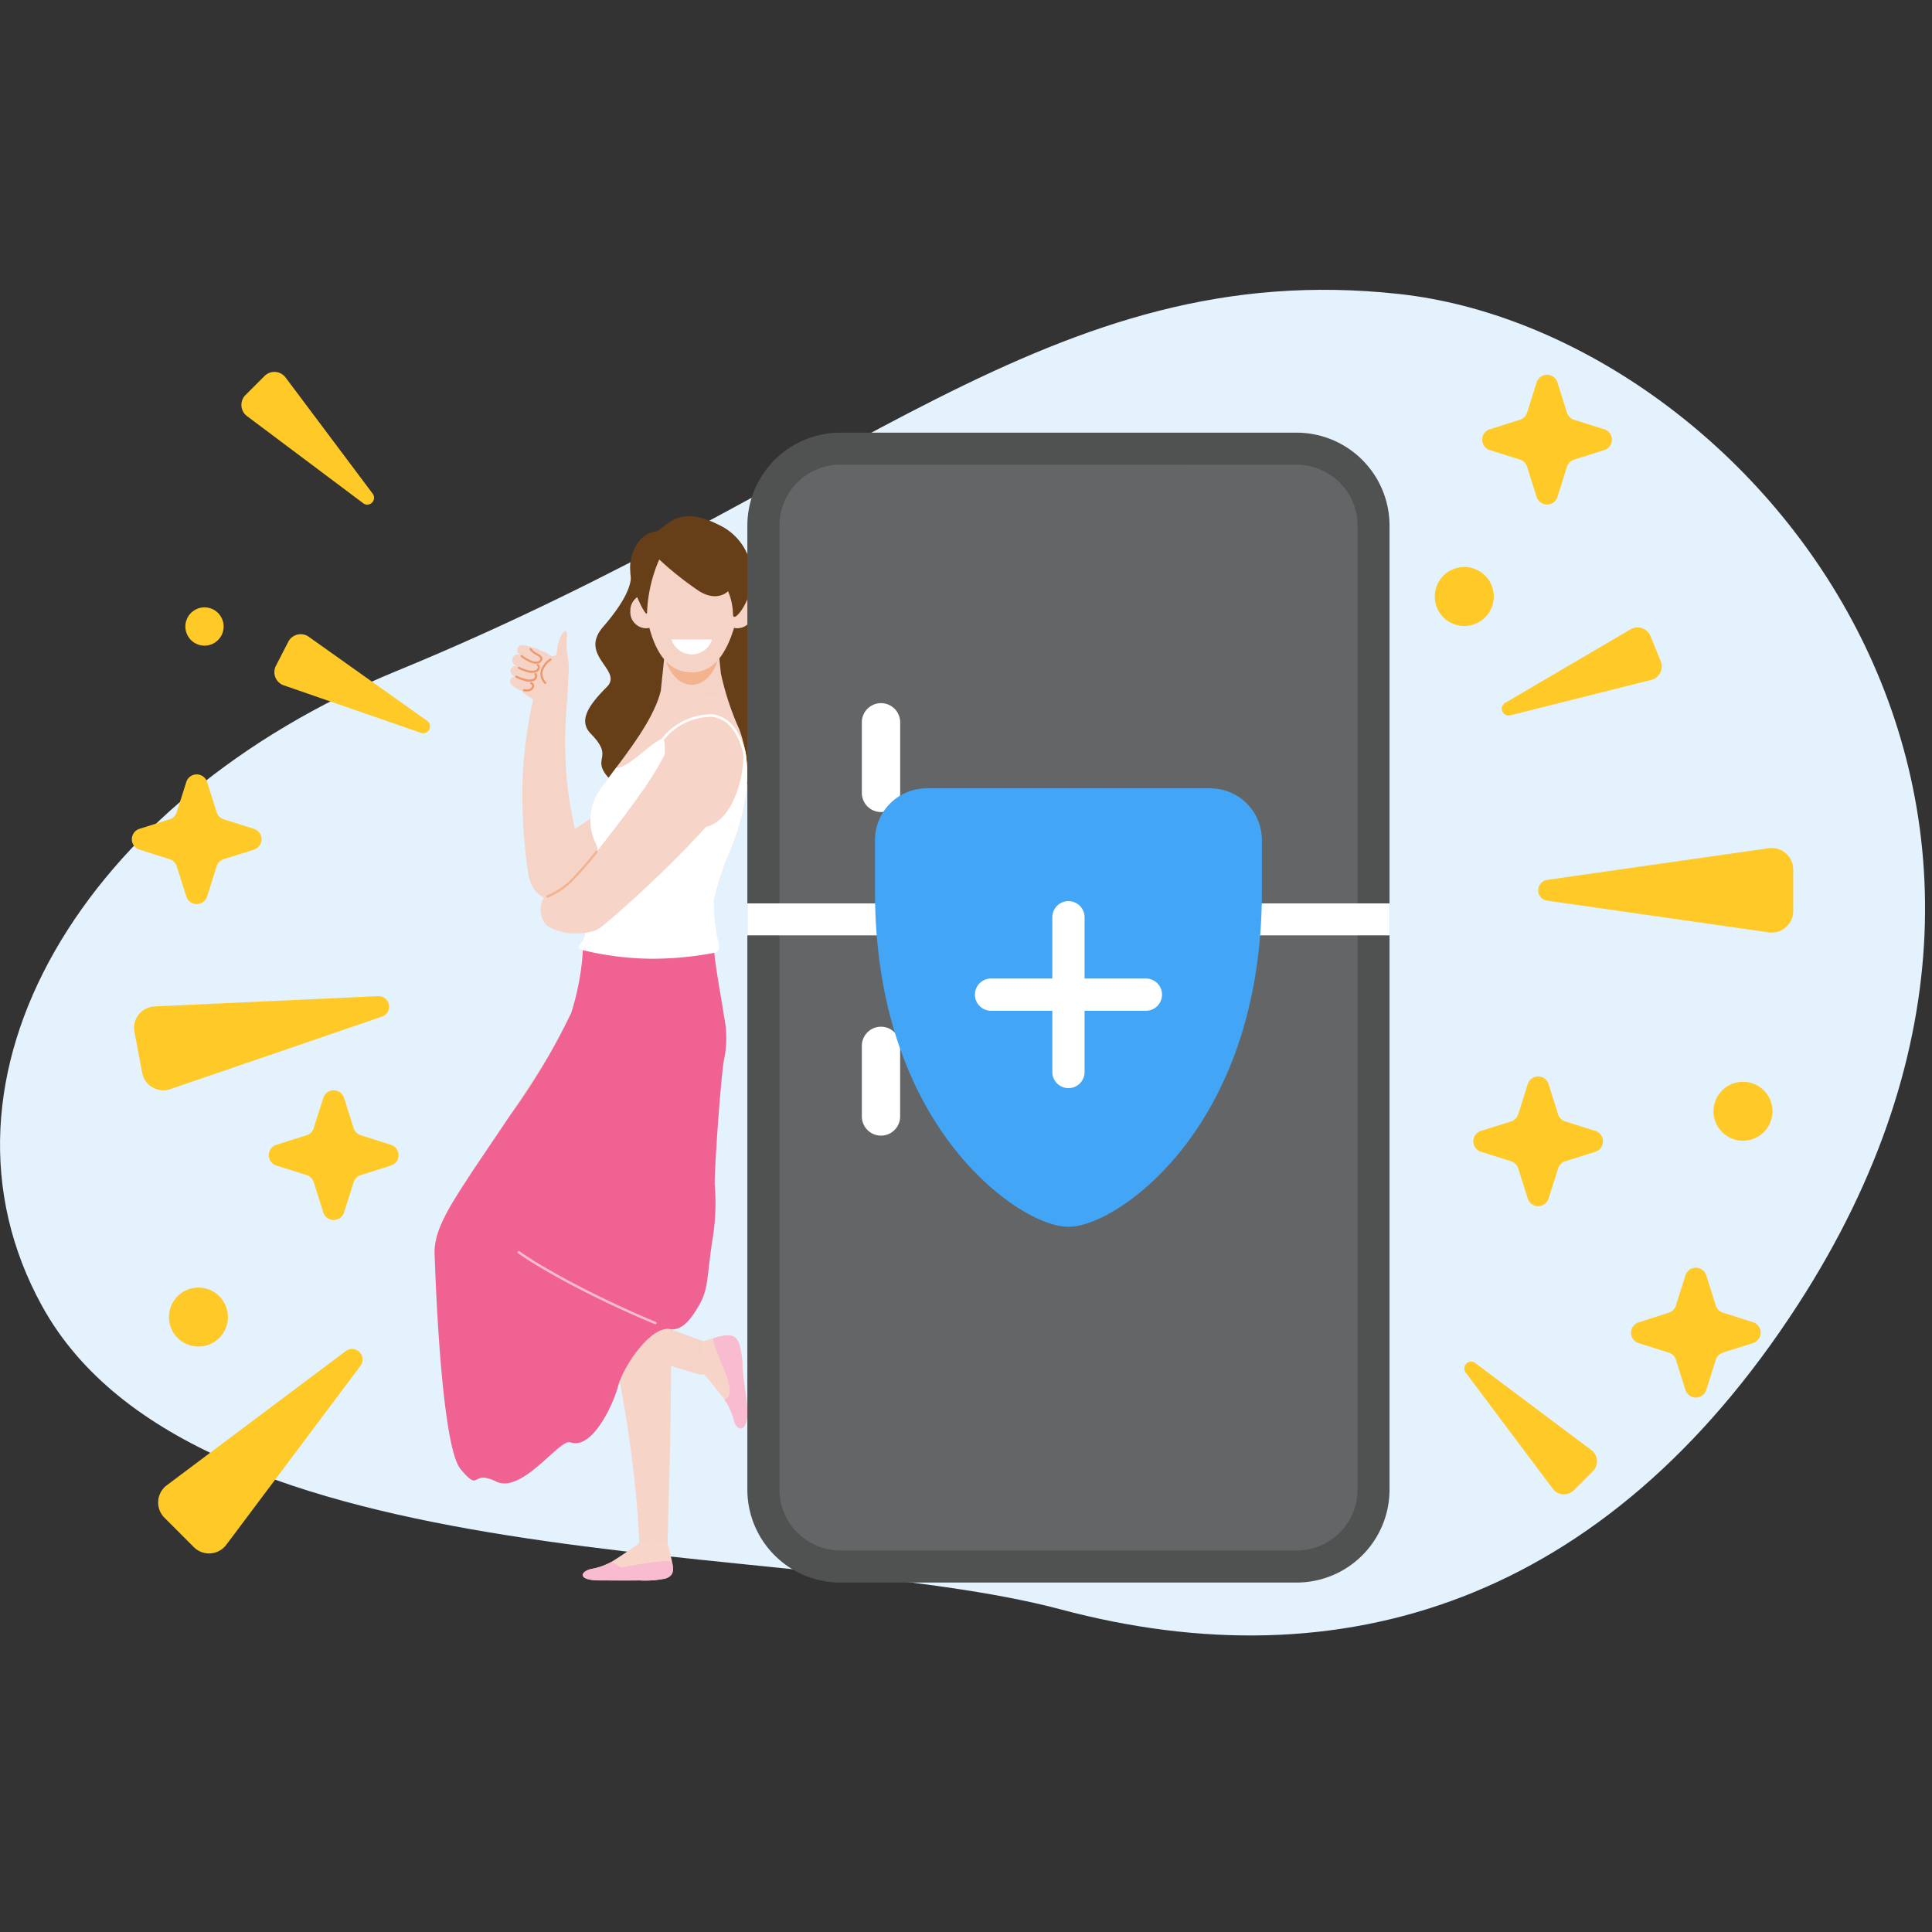 <svg xmlns="http://www.w3.org/2000/svg" xmlns:xlink="http://www.w3.org/1999/xlink" width="100" height="100" viewBox="0 0 100 100">
  <rect x="0" y="0" width="100" height="100" fill="#333333" stroke="none"/>
  <defs>
    <clipPath id="clip-path">
      <rect id="Rectangle_20226" data-name="Rectangle 20226" width="100" height="100" transform="translate(501.361 462.455)" fill="none"/>
    </clipPath>
    <clipPath id="clip-path-2">
      <rect id="Rectangle_20271" data-name="Rectangle 20271" width="99.641" height="69.651" fill="none"/>
    </clipPath>
  </defs>
  <g id="Icon" transform="translate(-501.361 -462.455)">
    <g id="Mask_Group_33876" data-name="Mask Group 33876" clip-path="url(#clip-path)">
      <g id="Group_42003" data-name="Group 42003" transform="translate(501.361 477.455)">
        <g id="Group_42002" data-name="Group 42002" clip-path="url(#clip-path-2)">
          <path id="Path_50048" data-name="Path 50048" d="M93.062,52.526C83.087,67.944,69.434,72.18,54.893,68.3c-13.9-3.709-44.762-1.255-52.716-15.7-6.505-11.814,2.147-26.214,18.329-32.86C43.9,10.134,54.4-1.754,72.419.217c17.664,1.934,37.927,25.6,20.643,52.31" transform="translate(0 0)" fill="#e3f2fd"/>
          <path id="Path_50049" data-name="Path 50049" d="M114.9,10.708l1.561-.492a.566.566,0,0,0,0-1.079L114.9,8.645a.566.566,0,0,1-.369-.37l-.492-1.56a.565.565,0,0,0-1.079,0l-.493,1.56a.565.565,0,0,1-.369.37l-1.561.492a.566.566,0,0,0,0,1.079l1.561.492a.565.565,0,0,1,.369.369l.493,1.561a.566.566,0,0,0,1.079,0l.492-1.561a.567.567,0,0,1,.369-.369" transform="translate(-33.425 -1.918)" fill="#ffca28"/>
          <path id="Path_50050" data-name="Path 50050" d="M111.786,28.988l6.481-3.8a.723.723,0,0,1,1.034.35l.529,1.293a.723.723,0,0,1-.493.974l-7.287,1.833a.353.353,0,0,1-.265-.648" transform="translate(-33.872 -7.613)" fill="#ffca28"/>
          <path id="Path_50051" data-name="Path 50051" d="M22.592,52.493l-11.567.531a1.114,1.114,0,0,0-1.043,1.321l.4,2.114a1.114,1.114,0,0,0,1.455.846l10.955-3.753a.544.544,0,0,0-.2-1.059" transform="translate(-3.023 -15.931)" fill="#ffca28"/>
          <path id="Path_50052" data-name="Path 50052" d="M22.225,79.58l-6.946,9.264a1.114,1.114,0,0,1-1.679.12l-1.521-1.522a1.113,1.113,0,0,1,.119-1.678l9.265-6.946a.544.544,0,0,1,.762.762" transform="translate(-3.567 -23.885)" fill="#ffca28"/>
          <path id="Path_50053" data-name="Path 50053" d="M114.772,44.206l11.463,1.64a1.114,1.114,0,0,0,1.272-1.1V42.592a1.114,1.114,0,0,0-1.272-1.1l-11.463,1.639a.545.545,0,0,0,0,1.078" transform="translate(-34.69 -12.588)" fill="#ffca28"/>
          <path id="Path_50054" data-name="Path 50054" d="M109.384,79.724l6.012,4.507a.723.723,0,0,1,.078,1.089l-.988.988a.723.723,0,0,1-1.089-.077l-4.507-6.012a.353.353,0,0,1,.495-.495" transform="translate(-33.024 -24.172)" fill="#ffca28"/>
          <path id="Path_50055" data-name="Path 50055" d="M24.236,12.892,18.225,8.385A.723.723,0,0,1,18.147,7.3l.988-.988a.723.723,0,0,1,1.089.077L24.731,12.4a.353.353,0,0,1-.495.495" transform="translate(-5.443 -1.85)" fill="#ffca28"/>
          <path id="Path_50056" data-name="Path 50056" d="M27.976,30.7l-7.1-2.459a.722.722,0,0,1-.406-1.013l.639-1.242a.724.724,0,0,1,1.061-.258l6.127,4.35a.353.353,0,0,1-.32.622" transform="translate(-6.188 -7.768)" fill="#ffca28"/>
          <path id="Path_50057" data-name="Path 50057" d="M15.756,24.591a.99.99,0,1,1-.99-.99.99.99,0,0,1,.99.99" transform="translate(-4.181 -7.163)" fill="#ffca28"/>
          <path id="Path_50058" data-name="Path 50058" d="M24.734,63.877l1.561-.492a.566.566,0,0,0,0-1.079l-1.561-.492a.566.566,0,0,1-.369-.37l-.492-1.56a.565.565,0,0,0-1.079,0l-.493,1.56a.565.565,0,0,1-.369.37l-1.561.492a.566.566,0,0,0,0,1.079l1.561.492a.565.565,0,0,1,.369.369l.493,1.561a.566.566,0,0,0,1.079,0l.492-1.561a.567.567,0,0,1,.369-.369" transform="translate(-6.062 -18.054)" fill="#ffca28"/>
          <path id="Path_50059" data-name="Path 50059" d="M14.555,40.4l1.561-.492a.566.566,0,0,0,0-1.079l-1.561-.492a.566.566,0,0,1-.369-.37l-.492-1.56a.566.566,0,0,0-1.079,0l-.493,1.56a.565.565,0,0,1-.369.37l-1.561.492a.566.566,0,0,0,0,1.079l1.561.492a.567.567,0,0,1,.369.369l.493,1.561a.566.566,0,0,0,1.079,0l.492-1.561a.568.568,0,0,1,.369-.369" transform="translate(-2.973 -10.929)" fill="#ffca28"/>
          <path id="Path_50060" data-name="Path 50060" d="M114.243,62.848l1.561-.492a.566.566,0,0,0,0-1.079l-1.561-.492a.566.566,0,0,1-.369-.37l-.492-1.56a.565.565,0,0,0-1.079,0l-.493,1.56a.565.565,0,0,1-.369.37l-1.561.492a.566.566,0,0,0,0,1.079l1.561.492a.565.565,0,0,1,.369.369l.493,1.561a.566.566,0,0,0,1.079,0l.492-1.561a.567.567,0,0,1,.369-.369" transform="translate(-33.227 -17.741)" fill="#ffca28"/>
          <path id="Path_50061" data-name="Path 50061" d="M15.607,75.674a1.526,1.526,0,1,1-1.526-1.526,1.526,1.526,0,0,1,1.526,1.526" transform="translate(-3.81 -22.503)" fill="#ffca28"/>
          <path id="Path_50062" data-name="Path 50062" d="M130.387,60.38a1.526,1.526,0,1,1-1.525-1.526,1.526,1.526,0,0,1,1.525,1.526" transform="translate(-38.644 -17.861)" fill="#ffca28"/>
          <path id="Path_50063" data-name="Path 50063" d="M125.961,77.067l1.561-.492a.566.566,0,0,0,0-1.079L125.961,75a.566.566,0,0,1-.369-.37l-.492-1.56a.565.565,0,0,0-1.079,0l-.493,1.56a.565.565,0,0,1-.369.37L121.6,75.5a.566.566,0,0,0,0,1.079l1.561.492a.565.565,0,0,1,.369.369L124.021,79a.566.566,0,0,0,1.079,0l.492-1.561a.567.567,0,0,1,.369-.369" transform="translate(-36.783 -22.057)" fill="#ffca28"/>
          <path id="Path_50064" data-name="Path 50064" d="M109.677,22.127A1.527,1.527,0,1,1,108.15,20.6a1.527,1.527,0,0,1,1.527,1.526" transform="translate(-32.359 -6.252)" fill="#ffca28"/>
          <path id="Path_50065" data-name="Path 50065" d="M45.53,57.206c-1.809,1.431-3.559,2.9-5.268,4.359-.857.727-1.694,1.467-2.49,2.2-.4.361-.784.73-1.115,1.079-.168.173-.32.342-.436.476-.06.068-.1.12-.133.146-.019,0-.031.028-.011-.167a1.456,1.456,0,0,0,0-.187l-.008-.058a1.284,1.284,0,0,0-.02-.147,1.259,1.259,0,0,0-.036-.143c-.009-.033-.02-.066-.031-.1a.952.952,0,0,0-.224-.368c-.083-.069-.063-.015-.023.033a3.009,3.009,0,0,0,.444.4c.375.293.818.587,1.269.871.915.554,1.883,1.087,2.87,1.578a48.064,48.064,0,0,0,6.111,2.583.851.851,0,0,1-.517,1.621l-6.5-1.954c-1.086-.34-2.178-.675-3.28-1.08-.556-.2-1.112-.407-1.7-.682a6.806,6.806,0,0,1-.947-.528,3.3,3.3,0,0,1-.626-.545,2.243,2.243,0,0,1-.435-.727l-.049-.148c-.017-.062-.032-.129-.045-.194s-.022-.132-.029-.2l-.007-.111a2.9,2.9,0,0,1,.008-.4,3.631,3.631,0,0,1,.238-.964c.088-.226.178-.42.263-.591.173-.344.341-.634.507-.907.335-.547.662-1.039.983-1.532l1.919-2.849c1.257-1.877,2.47-3.756,3.574-5.711a3.86,3.86,0,1,1,5.766,4.917Z" transform="translate(-9.801 -15.267)" fill="#f5d4c7"/>
          <path id="Path_50066" data-name="Path 50066" d="M52.13,78.029c1.289-.4,1.676-.513,1.942.077a4.17,4.17,0,0,1,.18,1.227c.059.785.22,1.652.251,2.116.083,1.245-.5,1.284-.682.7a3.491,3.491,0,0,0-.453-1.06c-.171-.252-.8-1.038-1.129-1.4-.006-.306-.034-.515-.109-1.656" transform="translate(-15.821 -23.58)" fill="#f6d5c8"/>
          <path id="Path_50067" data-name="Path 50067" d="M53.033,77.837c.793-.224,1.088-.21,1.3.269a4.16,4.16,0,0,1,.181,1.227c.059.785.22,1.652.251,2.115.082,1.246-.5,1.285-.682.7a3.51,3.51,0,0,0-.453-1.06c-.128-.189.494-.013.1-1.162-.239-.7-.886-2.037-.7-2.089" transform="translate(-16.085 -23.58)" fill="#f8bbd0"/>
          <path id="Path_50068" data-name="Path 50068" d="M49.519,57.13A19.787,19.787,0,0,0,47.9,62.638a44.705,44.705,0,0,0-.291,6.137c0,2.123-.017,4.264-.055,6.386s-.13,4.237-.142,6.345a.711.711,0,0,1-1.421.021v-.013a55.4,55.4,0,0,0-.546-6.227c-.286-2.064-.693-4.1-1.158-6.144-.232-1.022-.494-2.049-.726-3.109-.13-.522-.24-1.071-.36-1.61-.1-.554-.219-1.1-.3-1.672a44.7,44.7,0,0,1-.511-7V55.6a3.735,3.735,0,0,1,7.469-.029,3.793,3.793,0,0,1-.336,1.563" transform="translate(-12.863 -15.735)" fill="#f6d5c8"/>
          <path id="Path_50069" data-name="Path 50069" d="M47.691,93.105c.3,1.26.488,1.637-.094,1.854a5.208,5.208,0,0,1-1.333.1c-.755.007-1.609,0-2.054,0-1.2,0-1.039-.455-.467-.592a3.345,3.345,0,0,0,1.043-.366c.253-.147,1.087-.7,1.456-.992.293.014.351,0,1.448,0" transform="translate(-13.143 -28.256)" fill="#f7d6c9"/>
          <path id="Path_50070" data-name="Path 50070" d="M47.936,94.55c.091.474.039.682-.339.823a5.2,5.2,0,0,1-1.333.1c-.756.006-1.609,0-2.055,0-1.2,0-1.039-.455-.467-.592a3.382,3.382,0,0,0,1.043-.366c.311.078.358.321.616.272s2.484-.489,2.534-.233" transform="translate(-13.143 -28.671)" fill="#f8bbd0"/>
          <path id="Path_50071" data-name="Path 50071" d="M53.447,27.878c.01-.989,2.033-2.006.3-3-1.394-.794-.068-1.227-.363-2.447-.242-1-1.2-1.207-1.265-2.077a4,4,0,0,0-1.39-2.326,1.969,1.969,0,0,0-1.609-.347,1.971,1.971,0,0,0-1.61.347c-.6.462-1.773,1.274-1.666,2.025.122.864-.9,2.139-1.436,2.76-1.284,1.492,1.061,2.234.2,3.1s-1.525,1.712-.834,2.419c1.232,1.259.054,1.227.848,2.2s2.588,0,4.288,0,3.25.97,4.044,0,.481-1.186.5-2.65" transform="translate(-13.197 -5.359)" fill="#663e18"/>
          <path id="Path_50072" data-name="Path 50072" d="M39.081,28.995a24.242,24.242,0,0,0-.519,3.826,27.911,27.911,0,0,0,.27,5c.2,1.379,1.148,1.562,1.713,1.391l.171-.052a17.832,17.832,0,0,0,4.414-2.1,37.926,37.926,0,0,0,3.778-2.808,2.242,2.242,0,0,0,.2-.186,2.02,2.02,0,0,0,.529-1.247L47.171,30.7a2.023,2.023,0,0,0-1.054.6,34.364,34.364,0,0,1-3.03,2.95,16.646,16.646,0,0,1-1.734,1.3c-.078.049-.1.017-.108-.03a20.692,20.692,0,0,1-.424-2.732,22.709,22.709,0,0,1,.03-3.716c.034-.244.066-1.252.08-1.385a3.5,3.5,0,0,0,.014-.5c-.011-.23-.047-.461-.051-.511a3.951,3.951,0,0,1-.06-.892c.127-.892-.456-.244-.511.7-.012.2-.258.2-.372.116a2.769,2.769,0,0,0-.278-.16,4.153,4.153,0,0,0-.8-.287h0c-.274-.095-.5-.1-.577.1a.292.292,0,0,0,.116.334.292.292,0,0,0-.371.155c-.071.168.012.311.17.435a.232.232,0,0,0-.26.142c-.067.16.031.3.2.419a.207.207,0,0,0-.223.128c-.084.205.127.375.414.519.056.028.109.049.162.07a1.812,1.812,0,0,0,.473.361c.084.047.127.062.1.18" transform="translate(-11.506 -7.697)" fill="#f5d4c7"/>
          <path id="Path_50073" data-name="Path 50073" d="M39.3,27.4a1.381,1.381,0,0,1-.191-.077,1.717,1.717,0,0,1-.4-.249.053.053,0,0,1,.072-.078,1.711,1.711,0,0,0,.377.231.608.608,0,0,0,.436.084.19.19,0,0,0,.109-.109c.033-.077-.047-.131-.224-.229l-.091-.051a.907.907,0,0,1-.229-.219.053.053,0,1,1,.083-.067.847.847,0,0,0,.2.194l.088.049c.17.093.345.191.27.365a.3.3,0,0,1-.169.166.522.522,0,0,1-.33-.012" transform="translate(-11.743 -8.077)" fill="#ed996e"/>
          <path id="Path_50074" data-name="Path 50074" d="M38.861,28.191a1.573,1.573,0,0,1-.347-.142.054.054,0,0,1-.017-.074.053.053,0,0,1,.074-.017,1.634,1.634,0,0,0,.413.157.611.611,0,0,0,.445,0,.186.186,0,0,0,.086-.127.075.075,0,0,0-.034-.086.053.053,0,1,1,.065-.084.184.184,0,0,1,.074.193.3.3,0,0,1-.136.2.7.7,0,0,1-.527.011l-.1-.027" transform="translate(-11.681 -8.439)" fill="#ed996e"/>
          <path id="Path_50075" data-name="Path 50075" d="M38.66,28.848a1.517,1.517,0,0,1-.345-.142.053.053,0,1,1,.056-.091,1.683,1.683,0,0,0,.414.157.61.61,0,0,0,.444,0,.186.186,0,0,0,.086-.127.072.072,0,0,0-.023-.077.052.052,0,0,1,0-.075.054.054,0,0,1,.075,0,.181.181,0,0,1,.056.178.3.3,0,0,1-.135.2.7.7,0,0,1-.527.012l-.1-.028" transform="translate(-11.62 -8.642)" fill="#ed996e"/>
          <path id="Path_50076" data-name="Path 50076" d="M38.9,29.621a.053.053,0,0,1-.037-.06.054.054,0,0,1,.062-.044c.239.041.375-.011.407-.154.008-.031.008-.067-.069-.109a.053.053,0,0,1-.021-.072.051.051,0,0,1,.072-.022.2.2,0,0,1,.123.226c-.026.118-.13.305-.531.236H38.9" transform="translate(-11.794 -8.848)" fill="#ed996e"/>
          <path id="Path_50077" data-name="Path 50077" d="M40.385,28.711a.05.05,0,0,1-.025-.017.75.75,0,0,1-.2-.61,1.126,1.126,0,0,1,.486-.673.052.052,0,0,1,.073.016.053.053,0,0,1-.016.074,1.037,1.037,0,0,0-.437.6.649.649,0,0,0,.178.524.053.053,0,0,1-.056.086" transform="translate(-12.185 -8.316)" fill="#ed996e"/>
          <path id="Path_50078" data-name="Path 50078" d="M52.863,28.5a14.557,14.557,0,0,0,.963,2.917,6.989,6.989,0,0,1,.409,2.528c-.023.725-2.232-1.348-2.833-1.634s.731-2.256.731-2.256Z" transform="translate(-15.552 -8.648)" fill="#f6d5c8"/>
          <path id="Path_50079" data-name="Path 50079" d="M52.331,28.529H49.05l.432-4.141H51.9Z" transform="translate(-14.886 -7.401)" fill="#f5d4c7"/>
          <path id="Path_50080" data-name="Path 50080" d="M50.749,22.792c.832,0,1.507,1.023,1.507,2.286s-.674,2.285-1.507,2.285-1.507-1.023-1.507-2.285.674-2.286,1.507-2.286" transform="translate(-14.944 -6.917)" fill="#f3b38f"/>
          <path id="Path_50081" data-name="Path 50081" d="M52.538,21.272v-.632h0a2.517,2.517,0,1,0-5.034,0v.632a.852.852,0,0,0-.662.867.835.835,0,0,0,.779.88A1.04,1.04,0,0,0,47.828,23c.361,1.339,1.007,2.3,2.192,2.3s1.8-1.041,2.191-2.3h0a.98.98,0,0,0,.212.017.835.835,0,0,0,.779-.88.85.85,0,0,0-.663-.867" transform="translate(-14.216 -5.5)" fill="#f5d4c7"/>
          <path id="Path_50082" data-name="Path 50082" d="M52,25.983a1.1,1.1,0,0,1-2.1,0Z" transform="translate(-15.144 -7.885)" fill="#fff"/>
          <path id="Path_50083" data-name="Path 50083" d="M48.339,19.067a17.058,17.058,0,0,0,2.04,1.621c.968.618,1.521.021,1.521.021a3.213,3.213,0,0,1,.255,1.181c-.012.584.978-.7.978-1.783a2.955,2.955,0,0,0-1.741-2.846c-2.071-1.059-2.721.146-3.189.343a1.359,1.359,0,0,0-.9.5,2.255,2.255,0,0,0-.464,1.57c0,.806.869,2.523.868,2.147a7.6,7.6,0,0,1,.63-2.753" transform="translate(-14.216 -5.108)" fill="#663e18"/>
          <path id="Path_50084" data-name="Path 50084" d="M48.357,29.9l-.843-.076c-.416,1.617-1.9,3.383-2.951,4.831a2.768,2.768,0,0,0-.4,3.075,2.63,2.63,0,0,1,.1,1.478c-.744,2.683,2.168-1.752,2.168-1.752l.736-3.356,3.368-3.978-1.345-.2Z" transform="translate(-13.314 -9.052)" fill="#f6d5c8"/>
          <path id="Path_50085" data-name="Path 50085" d="M51.573,33.55a2.934,2.934,0,0,0-5.831.658l.006.058a2.018,2.018,0,0,1-.058.687,7.855,7.855,0,0,1-.4,1.1A23.046,23.046,0,0,0,43.9,39.6a29.251,29.251,0,0,0-.781,3.985c-.153,1.262-.25,2.455-.4,3.484a4,4,0,0,0,0,1.179,3.886,3.886,0,0,0,5.408,2.971c.387.731.842,1.1,1.257.092.431-1.045.9-1.471,1.05-2.1a5.345,5.345,0,0,0-.016-2.217l-.006-.033c-.189-1.209-.392-2.256-.5-3.233a9.042,9.042,0,0,1-.017-2.677,15.439,15.439,0,0,1,.912-2.756,13.089,13.089,0,0,0,.64-2.088,7.912,7.912,0,0,0,.124-2.651" transform="translate(-12.95 -9.408)" fill="#f6d5c8"/>
          <path id="Path_50086" data-name="Path 50086" d="M51.573,34.273c-.031-.23-.185-.385-.156-.157.1.772-.438,4.2-2.661,3.85-2.085-.325-1.1-4.583-1.508-4.583s-1.89,1.621-2.4,1.481c-.225.3-.445.593-.649.873a2.77,2.77,0,0,0-.4,3.075,2.63,2.63,0,0,1,.1,1.478c-.037.132-.062.243-.082.342-.254.985-.45,1.95-.593,2.88-.065.391-.284.465-.3.6s.083.191.192.191c-.153,1.262-.25,2.455-.4,3.484a4,4,0,0,0,0,1.179,3.886,3.886,0,0,0,5.408,2.971c.387.731.842,1.1,1.257.092.431-1.045.9-1.471,1.05-2.1a5.345,5.345,0,0,0-.016-2.217l-.006-.033c-.189-1.209-.392-2.256-.5-3.233.215.006.277-.226.263-.367a9.37,9.37,0,0,1-.279-2.31,15.439,15.439,0,0,1,.912-2.756,13.089,13.089,0,0,0,.64-2.088,7.912,7.912,0,0,0,.124-2.651" transform="translate(-12.95 -10.131)" fill="#fff"/>
          <path id="Path_50087" data-name="Path 50087" d="M43.336,42.931a1.666,1.666,0,0,1-.478.242,2.134,2.134,0,0,1-.628.1,2.756,2.756,0,0,1-1.72-.384,1.2,1.2,0,0,1-.163-1.458,3.362,3.362,0,0,0,1.64-1.11,24.068,24.068,0,0,0,1.718-2.08c.558-.706,1.1-1.422,1.606-2.141a16.777,16.777,0,0,0,1.3-2.1,2.027,2.027,0,1,1,3.5,2.033l-.018.025a20.438,20.438,0,0,1-1.954,2.36c-.664.706-1.339,1.376-2.024,2.03s-1.38,1.287-2.1,1.917c-.2.17-.333.289-.62.521l-.141.107a1.911,1.911,0,0,1-.207.116c-.061.027-.123.052-.185.072" transform="translate(-12.193 -9.971)" fill="#f6d5c8"/>
          <path id="Path_50088" data-name="Path 50088" d="M39.969,49.068a13.243,13.243,0,0,1-.6,3.246,34.1,34.1,0,0,1-3.15,5.288L34.3,60.451c-.322.493-.648.985-.983,1.532-.166.273-.334.563-.507.907-.086.171-.176.365-.264.591a3.649,3.649,0,0,0-.238.963,2.79,2.79,0,0,0-.008.4s.279,9.829,1.343,11.092.488-.015,1.838.639,3.287-2.23,3.843-2.031c1.1.405,2.19-1.864,2.473-2.918s1.753-3.21,2.749-2.928c.554.024.983-.44,1.454-1.275s.378-1.373.666-3.29a11.518,11.518,0,0,0,.128-2.951c0-1.155.349-5.884.492-6.489a5.332,5.332,0,0,0-.016-2.217l0-.033c-.189-1.21-.393-2.256-.5-3.234a17.12,17.12,0,0,1-3.268.306,15.587,15.587,0,0,1-3.529-.443" transform="translate(-9.801 -14.891)" fill="#f06292"/>
          <path id="Path_50089" data-name="Path 50089" d="M45.591,75.216a.059.059,0,0,1-.024,0c-1.1-.456-2.244-.982-3.409-1.565-.988-.492-1.955-1.023-2.875-1.58-.309-.194-.569-.365-.795-.523a.064.064,0,1,1,.074-.105c.224.157.482.326.788.519.915.555,1.879,1.085,2.864,1.575,1.162.582,2.307,1.107,3.4,1.561a.064.064,0,0,1-.024.124" transform="translate(-11.672 -21.677)" fill="#f8bbd0"/>
          <path id="Path_50090" data-name="Path 50090" d="M53.441,33.6a.064.064,0,0,1-.062-.049c-.295-1.146-.834-1.779-1.606-1.879a3.154,3.154,0,0,0-2.517,1.218.064.064,0,0,1-.087.025.065.065,0,0,1-.024-.088,3.277,3.277,0,0,1,2.644-1.283c.83.108,1.406.772,1.714,1.975a.064.064,0,0,1-.046.078l-.016,0" transform="translate(-14.912 -9.57)" fill="#fff"/>
          <path id="Path_50091" data-name="Path 50091" d="M40.662,44.115a.061.061,0,0,1-.02-.118,3.817,3.817,0,0,0,1.431-1.041,16.283,16.283,0,0,0,1.073-1.247.062.062,0,0,1,.086-.01.06.06,0,0,1,.01.085,16.483,16.483,0,0,1-1.08,1.255,4.04,4.04,0,0,1-1.479,1.072.052.052,0,0,1-.02,0" transform="translate(-12.322 -12.651)" fill="#f3b38f"/>
          <path id="Path_50092" data-name="Path 50092" d="M61.961,11.8H83.074a5.236,5.236,0,0,1,5.236,5.236V64.432a5.236,5.236,0,0,1-5.236,5.236H61.961a5.236,5.236,0,0,1-5.236-5.236V17.04A5.236,5.236,0,0,1,61.961,11.8" transform="translate(-17.215 -3.582)" fill="#636566"/>
          <path id="Path_50093" data-name="Path 50093" d="M83.968,70.136H60.348a4.815,4.815,0,0,1-4.81-4.809v-49.9a4.815,4.815,0,0,1,4.81-4.809h23.62a4.814,4.814,0,0,1,4.809,4.809v49.9a4.814,4.814,0,0,1-4.809,4.809M60.348,12.272A3.161,3.161,0,0,0,57.2,15.424v49.9a3.16,3.16,0,0,0,3.152,3.152h23.62a3.159,3.159,0,0,0,3.152-3.152V15.428a3.159,3.159,0,0,0-3.152-3.152Z" transform="translate(-16.855 -3.223)" fill="#505252"/>
          <rect id="Rectangle_20270" data-name="Rectangle 20270" width="33.24" height="1.653" transform="translate(38.683 31.76)" fill="#fff"/>
          <path id="Path_50094" data-name="Path 50094" d="M65.038,36.353a.992.992,0,0,1-.992-.992V31.709a.992.992,0,0,1,1.984,0h0v3.652a.991.991,0,0,1-.99.992Z" transform="translate(-19.437 -9.322)" fill="#fff"/>
          <path id="Path_50095" data-name="Path 50095" d="M65.038,60.4a.992.992,0,0,1-.992-.992V55.756a.991.991,0,0,1,.99-.993h0a.991.991,0,0,1,.992.99v3.653a.991.991,0,0,1-.988.994h0" transform="translate(-19.437 -16.62)" fill="#fff"/>
          <path id="Path_50096" data-name="Path 50096" d="M65.982,40.005a2,2,0,0,1,2-2H82.671a2,2,0,0,1,2,2v2.67c0,12.016-7.343,16.688-9.346,16.688s-9.346-4.673-9.346-16.688Z" transform="translate(-20.025 -11.533)" fill="#42a5f5"/>
          <path id="Path_50097" data-name="Path 50097" d="M75.037,59.741c-1.367,0-3.85-1.406-5.95-4.095-1.853-2.372-4.063-6.6-4.063-13.261v-2.67a2.674,2.674,0,0,1,2.67-2.67H82.379a2.674,2.674,0,0,1,2.67,2.67v2.67c0,6.661-2.21,10.889-4.063,13.261-2.1,2.689-4.583,4.095-5.95,4.095M67.693,38.379a1.337,1.337,0,0,0-1.335,1.335v2.67c0,6.282,2.056,10.232,3.781,12.439,2.094,2.68,4.24,3.582,4.9,3.582s2.8-.9,4.9-3.582c1.725-2.207,3.781-6.157,3.781-12.439v-2.67a1.337,1.337,0,0,0-1.335-1.335Z" transform="translate(-19.734 -11.242)" fill="#42a5f5"/>
          <line id="Line_300" data-name="Line 300" y1="8.011" transform="translate(55.303 32.477)" fill="#64bf7e"/>
          <path id="Path_50098" data-name="Path 50098" d="M79.035,55.109a.834.834,0,0,1-.834-.834V46.264a.834.834,0,0,1,1.669,0v8.011a.834.834,0,0,1-.834.834" transform="translate(-23.733 -13.787)" fill="#fff"/>
          <path id="Path_50099" data-name="Path 50099" d="M81.3,52.85H73.285a.834.834,0,0,1,0-1.669H81.3a.834.834,0,0,1,0,1.669" transform="translate(-21.988 -15.533)" fill="#fff"/>
        </g>
      </g>
    </g>
  </g>
</svg>
